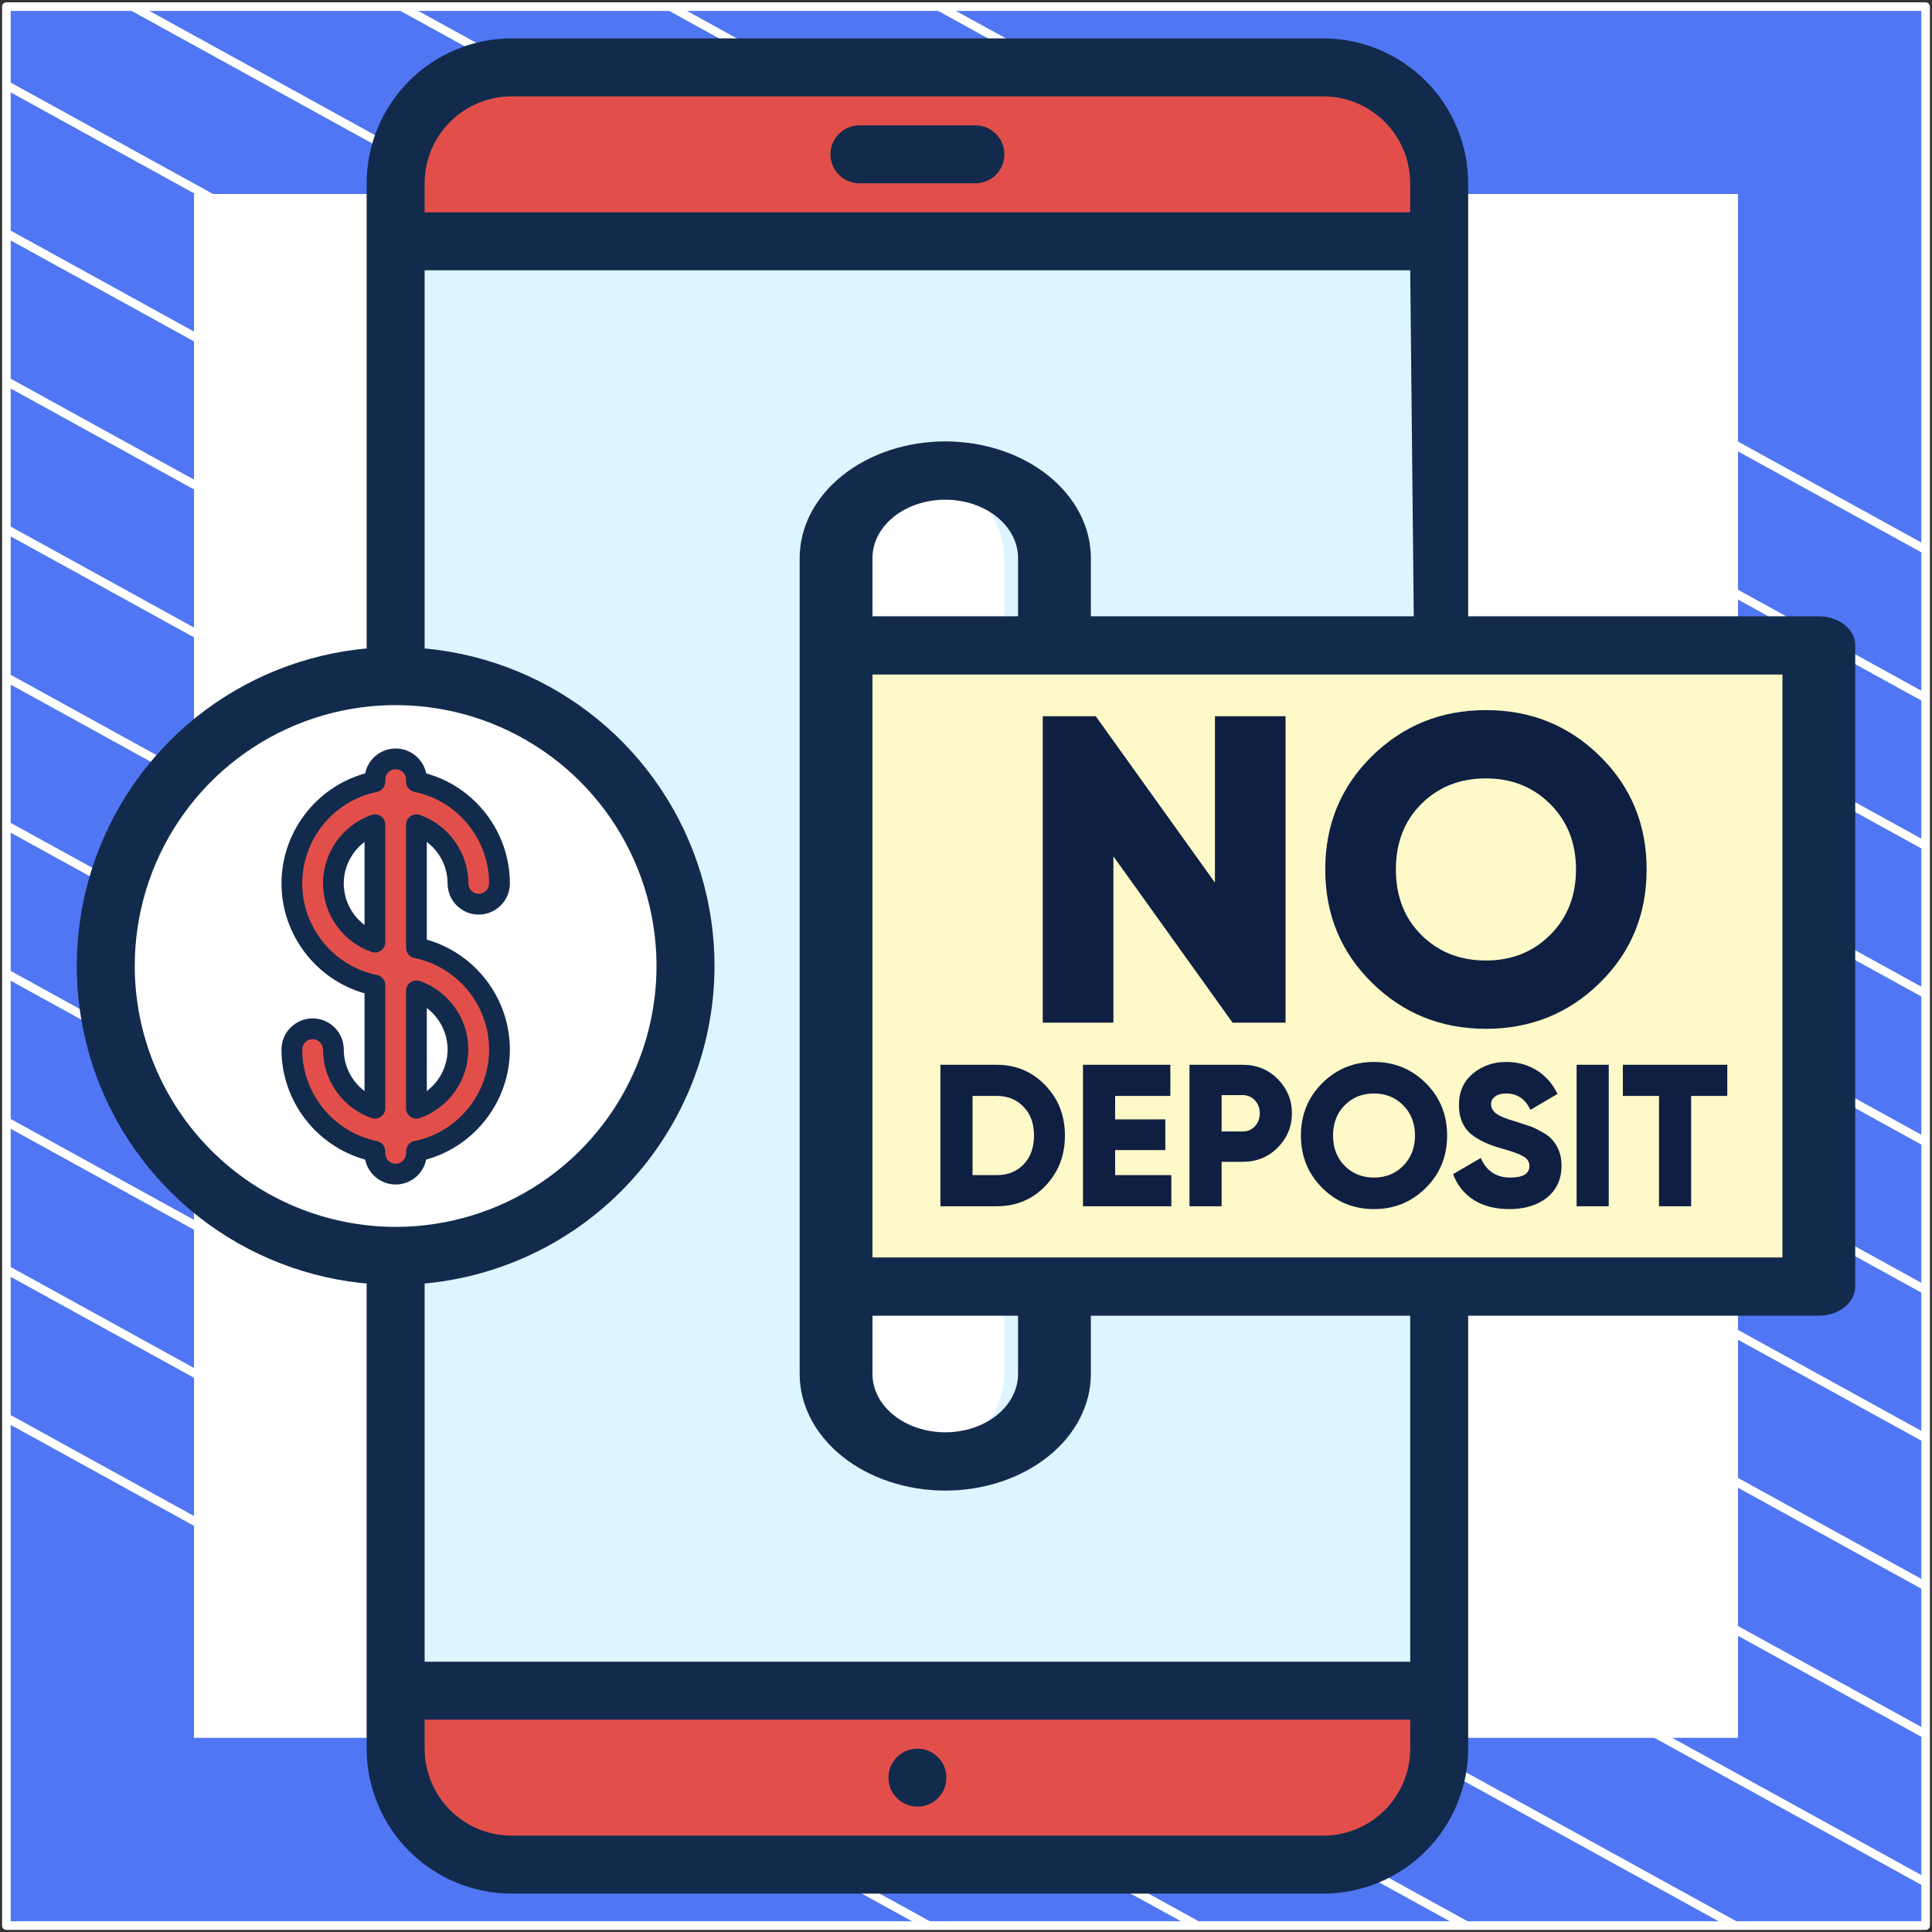 <?xml version="1.0" encoding="UTF-8"?> <svg xmlns="http://www.w3.org/2000/svg" width="302" height="302" viewBox="0 0 302 302" fill="none"><rect x="0" y="0" width="302" height="302" fill="#333333" stroke="none"/><path d="M301 1.038H1V301H301V1.038Z" fill="#5076F3" stroke="white" stroke-width="1.346" stroke-linejoin="round"></path><mask id="mask0_1_14171" style="mask-type:luminance" maskUnits="userSpaceOnUse" x="1" y="1" width="300" height="300"><path d="M301 1H1V300.962H301V1Z" fill="white"></path></mask><g mask="url(#mask0_1_14171)"><path d="M-285.023 64.085L219.795 342.085" stroke="white" stroke-width="1.346" stroke-miterlimit="10"></path><path d="M-263.954 52.544L240.932 330.582" stroke="white" stroke-width="1.346" stroke-miterlimit="10"></path><path d="M-242.819 41.04L261.999 319.04" stroke="white" stroke-width="1.346" stroke-miterlimit="10"></path><path d="M-221.682 29.536L283.136 307.536" stroke="white" stroke-width="1.346" stroke-miterlimit="10"></path><path d="M-200.545 18.032L304.272 296.032" stroke="white" stroke-width="1.346" stroke-miterlimit="10"></path><path d="M-179.41 6.528L325.409 284.528" stroke="white" stroke-width="1.346" stroke-miterlimit="10"></path><path d="M-158.273 -5.014L346.545 273.024" stroke="white" stroke-width="1.346" stroke-miterlimit="10"></path><path d="M-137.205 -16.518L367.613 261.483" stroke="white" stroke-width="1.346" stroke-miterlimit="10"></path><path d="M-116.069 -28.021L388.749 249.979" stroke="white" stroke-width="1.346" stroke-miterlimit="10"></path><path d="M-94.932 -39.525L409.886 238.475" stroke="white" stroke-width="1.346" stroke-miterlimit="10"></path><path d="M-73.796 -51.029L431.023 226.971" stroke="white" stroke-width="1.346" stroke-miterlimit="10"></path><path d="M-52.659 -62.533L452.159 215.467" stroke="white" stroke-width="1.346" stroke-miterlimit="10"></path><path d="M-31.591 -74.075L473.227 203.963" stroke="white" stroke-width="1.346" stroke-miterlimit="10"></path><path d="M-10.454 -85.579L494.363 192.422" stroke="white" stroke-width="1.346" stroke-miterlimit="10"></path></g><path d="M271 31H31V270.975H271V31Z" fill="white" stroke="white" stroke-width="1.346" stroke-miterlimit="10"></path><path d="M206.844 10.531H79.969C69.959 10.531 61.844 18.646 61.844 28.656V273.344C61.844 283.354 69.959 291.469 79.969 291.469H206.844C216.854 291.469 224.969 283.354 224.969 273.344V28.656C224.969 18.646 216.854 10.531 206.844 10.531Z" fill="#E24F4B"></path><path d="M61.844 37.719H224.969V264.281H61.844V37.719Z" fill="#DCF5FE"></path><path d="M61.844 196.312C86.869 196.312 107.156 176.025 107.156 151C107.156 125.975 86.869 105.688 61.844 105.688C36.818 105.688 16.531 125.975 16.531 151C16.531 176.025 36.818 196.312 61.844 196.312Z" fill="white"></path><path d="M65.095 148.158V128.917C68.873 130.257 71.586 133.864 71.586 138.095C71.586 139.888 73.039 141.341 74.832 141.341C76.624 141.341 78.077 139.888 78.077 138.095C78.077 130.259 72.493 123.702 65.095 122.195V121.868C65.095 120.076 63.642 118.623 61.85 118.623C60.058 118.623 58.605 120.076 58.605 121.868V122.195C51.207 123.702 45.623 130.259 45.623 138.095C45.623 145.932 51.207 152.488 58.605 153.996V173.237C54.827 171.897 52.114 168.29 52.114 164.059C52.114 162.267 50.66 160.813 48.868 160.813C47.076 160.813 45.623 162.267 45.623 164.059C45.623 171.896 51.207 178.452 58.605 179.96V180.286C58.605 182.079 60.058 183.532 61.85 183.532C63.642 183.532 65.095 182.079 65.095 180.286V179.96C72.493 178.452 78.077 171.896 78.077 164.059C78.077 156.222 72.493 149.666 65.095 148.158ZM52.114 138.095C52.114 133.864 54.827 130.257 58.605 128.917V147.273C54.827 145.934 52.114 142.326 52.114 138.095ZM65.095 173.237V154.881C68.873 156.22 71.586 159.828 71.586 164.059C71.586 168.29 68.873 171.897 65.095 173.237Z" fill="#E24F4B"></path><path d="M53.736 164.059C53.736 161.375 51.553 159.191 48.868 159.191C46.184 159.191 44 161.375 44 164.059C44 172.094 49.431 179.14 57.08 181.261C57.533 183.48 59.5 185.155 61.85 185.155C64.2 185.155 66.167 183.48 66.62 181.261C74.269 179.14 79.7 172.094 79.7 164.059C79.7 156.059 74.315 149.039 66.718 146.884V131.61C68.722 133.117 69.964 135.505 69.964 138.095C69.964 140.78 72.147 142.964 74.832 142.964C77.516 142.964 79.7 140.78 79.7 138.095C79.7 130.061 74.269 123.015 66.62 120.893C66.167 118.674 64.2 117 61.85 117C59.5 117 57.533 118.674 57.08 120.893C49.431 123.015 44 130.061 44 138.095C44 146.095 49.385 153.115 56.982 155.27V170.545C54.978 169.037 53.736 166.649 53.736 164.059ZM58.929 152.406C52.159 151.027 47.245 145.008 47.245 138.095C47.245 131.183 52.159 125.164 58.929 123.785C59.684 123.63 60.227 122.966 60.227 122.194V121.868C60.227 120.973 60.955 120.245 61.85 120.245C62.745 120.245 63.473 120.973 63.473 121.868V122.195C63.473 122.966 64.016 123.631 64.771 123.785C71.541 125.164 76.454 131.183 76.454 138.095C76.454 138.99 75.727 139.718 74.832 139.718C73.937 139.718 73.209 138.99 73.209 138.095C73.209 133.297 70.166 128.994 65.638 127.388C65.141 127.212 64.59 127.288 64.159 127.592C63.729 127.896 63.473 128.39 63.473 128.917V148.158C63.473 148.929 64.016 149.594 64.771 149.748C71.541 151.128 76.454 157.147 76.454 164.059C76.454 170.971 71.541 176.99 64.771 178.37C64.016 178.524 63.473 179.189 63.473 179.96V180.286C63.473 181.181 62.745 181.909 61.85 181.909C60.955 181.909 60.227 181.181 60.227 180.286V179.96C60.227 179.189 59.684 178.524 58.929 178.37C52.159 176.99 47.245 170.971 47.245 164.059C47.245 163.164 47.973 162.436 48.868 162.436C49.763 162.436 50.491 163.164 50.491 164.059C50.491 168.857 53.534 173.16 58.062 174.766C58.559 174.943 59.11 174.867 59.541 174.563C59.971 174.259 60.227 173.765 60.227 173.237V153.996C60.227 153.225 59.684 152.56 58.929 152.406Z" fill="#122B4D"></path><path d="M60.227 128.918C60.227 128.39 59.971 127.896 59.541 127.592C59.11 127.288 58.559 127.212 58.062 127.388C53.534 128.995 50.491 133.297 50.491 138.096C50.491 142.894 53.534 147.197 58.062 148.803C58.239 148.866 58.422 148.897 58.605 148.897C58.936 148.897 59.263 148.795 59.541 148.599C59.972 148.295 60.227 147.801 60.227 147.274V128.918H60.227ZM56.982 144.582C54.978 143.074 53.736 140.686 53.736 138.096C53.736 135.506 54.978 133.117 56.982 131.61V144.582Z" fill="#122B4D"></path><path d="M64.159 174.563C64.437 174.759 64.765 174.86 65.096 174.86C65.278 174.86 65.462 174.829 65.638 174.767C70.166 173.16 73.209 168.857 73.209 164.059C73.209 159.261 70.166 154.958 65.638 153.352C65.141 153.175 64.59 153.252 64.159 153.556C63.729 153.86 63.473 154.354 63.473 154.881V173.237C63.473 173.764 63.729 174.259 64.159 174.563ZM66.718 157.573C68.722 159.081 69.964 161.469 69.964 164.059C69.964 166.649 68.722 169.037 66.718 170.545V157.573Z" fill="#122B4D"></path><path d="M129.812 101.156V87.562C129.812 83.957 131.245 80.5 133.794 77.95C136.343 75.401 139.801 73.969 143.406 73.969C147.012 73.969 150.469 75.401 153.018 77.95C155.568 80.5 157 83.957 157 87.562V101.156H129.812Z" fill="white"></path><path d="M143.406 228.031C139.802 228.027 136.347 226.594 133.798 224.045C131.25 221.497 129.816 218.042 129.812 214.438V200.844H157V214.438C156.996 218.042 155.563 221.497 153.014 224.045C150.466 226.594 147.01 228.027 143.406 228.031Z" fill="white"></path><path d="M130 101H281V201H130V101Z" fill="#FEF9C8"></path><path d="M61 102.5H64L66.375 101.5V42.25H220.438L221 97H223H226H229.5V28.656C229.493 22.65 227.104 16.891 222.856 12.644C218.609 8.396 212.85 6.007 206.844 6L79.969 6C73.962 6.007 68.204 8.396 63.956 12.644C59.709 16.891 57.32 22.65 57.313 28.656L57.313 102.5C57.313 102.5 57.15 101.65 58 102.5H61ZM79.969 15.062H206.844C210.448 15.066 213.903 16.5 216.452 19.048C219 21.597 220.434 25.052 220.438 28.656V33.188H66.375V28.656C66.379 25.052 67.812 21.597 70.361 19.048C72.909 16.5 76.365 15.066 79.969 15.062Z" fill="#122B4D"></path><path d="M224.5 205H220.438V218.969V259.75H66.375V200.5H64H60H57.312V273.344C57.32 279.35 59.709 285.109 63.956 289.356C68.204 293.604 73.962 295.993 79.969 296H206.844C212.85 295.993 218.609 293.604 222.856 289.356C227.104 285.109 229.493 279.35 229.5 273.344V205H227.5H224.5ZM206.844 286.938H79.969C76.365 286.934 72.909 285.5 70.361 282.952C67.812 280.403 66.379 276.948 66.375 273.344V268.812H220.438V273.344C220.434 276.948 219 280.403 216.452 282.952C213.903 285.5 210.448 286.934 206.844 286.938Z" fill="#122B4D"></path><path d="M134.344 28.656H152.469C153.671 28.656 154.823 28.179 155.673 27.329C156.523 26.479 157 25.327 157 24.125C157 22.923 156.523 21.771 155.673 20.921C154.823 20.071 153.671 19.594 152.469 19.594H134.344C133.142 19.594 131.989 20.071 131.14 20.921C130.29 21.771 129.812 22.923 129.812 24.125C129.812 25.327 130.29 26.479 131.14 27.329C131.989 28.179 133.142 28.656 134.344 28.656Z" fill="#122B4D"></path><path d="M143.406 282.406C145.909 282.406 147.938 280.378 147.938 277.875C147.938 275.372 145.909 273.344 143.406 273.344C140.904 273.344 138.875 275.372 138.875 277.875C138.875 280.378 140.904 282.406 143.406 282.406Z" fill="#122B4D"></path><path d="M111.688 151C111.688 141.142 108.764 131.505 103.287 123.308C97.81 115.112 90.026 108.723 80.918 104.95C71.81 101.178 61.788 100.191 52.12 102.114C42.451 104.037 33.57 108.784 26.599 115.755C19.628 122.726 14.881 131.607 12.958 141.276C11.034 150.945 12.022 160.967 15.794 170.074C19.567 179.182 25.955 186.967 34.152 192.444C42.349 197.92 51.986 200.844 61.844 200.844C75.059 200.829 87.728 195.573 97.072 186.228C106.416 176.884 111.673 164.215 111.688 151ZM21.062 151C21.062 142.934 23.454 135.05 27.935 128.343C32.416 121.637 38.786 116.41 46.237 113.323C53.689 110.236 61.889 109.429 69.8 111.002C77.711 112.576 84.977 116.46 90.68 122.163C96.384 127.867 100.268 135.133 101.841 143.044C103.415 150.955 102.607 159.155 99.521 166.606C96.434 174.058 91.207 180.427 84.501 184.908C77.794 189.389 69.909 191.781 61.844 191.781C51.032 191.769 40.666 187.469 33.02 179.823C25.375 172.178 21.075 161.812 21.062 151Z" fill="#122B4D"></path><path d="M284.31 96.333H170.517V87.222C170.517 82.389 168.119 77.754 163.851 74.337C159.583 70.92 153.795 69 147.759 69C141.723 69 135.934 70.92 131.666 74.337C127.398 77.754 125 82.389 125 87.222V214.778C125 219.611 127.398 224.245 131.666 227.663C135.934 231.08 141.723 233 147.759 233C153.795 233 159.583 231.08 163.851 227.663C168.119 224.245 170.517 219.611 170.517 214.778V205.667H284.31C285.819 205.667 287.267 205.187 288.334 204.332C289.401 203.478 290 202.319 290 201.111V100.889C290 99.681 289.401 98.522 288.334 97.668C287.267 96.813 285.819 96.333 284.31 96.333ZM278.621 196.556H136.379V105.444H278.621V196.556ZM136.379 87.222C136.379 84.806 137.578 82.488 139.712 80.78C141.846 79.071 144.741 78.111 147.759 78.111C150.777 78.111 153.671 79.071 155.805 80.78C157.939 82.488 159.138 84.806 159.138 87.222V96.333H136.379V87.222ZM159.138 214.778C159.138 217.194 157.939 219.512 155.805 221.22C153.671 222.929 150.777 223.889 147.759 223.889C144.741 223.889 141.846 222.929 139.712 221.22C137.578 219.512 136.379 217.194 136.379 214.778V205.667H159.138V214.778Z" fill="#122B4D"></path><path d="M189.912 137.962V111.958H200.952V159.859H192.672L174.041 133.856V159.859H163V111.958H171.281L189.912 137.962ZM250.078 153.632C245.202 158.422 239.267 160.817 232.275 160.817C225.282 160.817 219.348 158.422 214.472 153.632C209.595 148.842 207.157 142.934 207.157 135.909C207.157 128.883 209.595 122.975 214.472 118.185C219.348 113.395 225.282 111 232.275 111C239.267 111 245.202 113.395 250.078 118.185C254.954 122.975 257.392 128.883 257.392 135.909C257.392 142.934 254.954 148.842 250.078 153.632ZM218.198 135.909C218.198 140.106 219.532 143.527 222.2 146.173C224.868 148.819 228.227 150.142 232.275 150.142C236.277 150.142 239.612 148.819 242.28 146.173C244.995 143.482 246.352 140.06 246.352 135.909C246.352 131.757 244.995 128.336 242.28 125.644C239.612 122.998 236.277 121.675 232.275 121.675C228.227 121.675 224.868 122.998 222.2 125.644C219.532 128.29 218.198 131.712 218.198 135.909Z" fill="#0E1F42"></path><path d="M147 166.442H155.79C158.803 166.442 161.336 167.506 163.386 169.633C165.437 171.76 166.463 174.383 166.463 177.5C166.463 180.638 165.437 183.271 163.386 185.398C161.356 187.505 158.824 188.558 155.79 188.558H147V166.442ZM152.023 183.692H155.79C157.527 183.692 158.929 183.134 159.996 182.018C161.084 180.902 161.629 179.396 161.629 177.5C161.629 175.604 161.084 174.109 159.996 173.014C158.929 171.876 157.527 171.308 155.79 171.308H152.023V183.692ZM174.309 179.775V183.692H183.099V188.558H169.287V166.442H182.942V171.308H174.309V174.973H182.157V179.775H174.309ZM185.933 166.442H194.252C196.428 166.442 198.249 167.179 199.714 168.654C201.2 170.149 201.943 171.94 201.943 174.025C201.943 176.11 201.2 177.9 199.714 179.396C198.249 180.87 196.428 181.607 194.252 181.607H190.956V188.558H185.933V166.442ZM190.956 176.868H194.252C195.026 176.868 195.664 176.594 196.167 176.047C196.669 175.499 196.92 174.825 196.92 174.025C196.92 173.224 196.669 172.55 196.167 172.003C195.664 171.455 195.026 171.181 194.252 171.181H190.956V176.868ZM222.88 185.683C220.661 187.894 217.962 189 214.781 189C211.6 189 208.9 187.894 206.682 185.683C204.463 183.471 203.354 180.744 203.354 177.5C203.354 174.256 204.463 171.529 206.682 169.317C208.9 167.106 211.6 166 214.781 166C217.962 166 220.661 167.106 222.88 169.317C225.098 171.529 226.207 174.256 226.207 177.5C226.207 180.744 225.098 183.471 222.88 185.683ZM208.377 177.5C208.377 179.438 208.984 181.017 210.198 182.239C211.411 183.461 212.939 184.071 214.781 184.071C216.601 184.071 218.119 183.461 219.333 182.239C220.567 180.996 221.185 179.417 221.185 177.5C221.185 175.583 220.567 174.004 219.333 172.761C218.119 171.539 216.601 170.929 214.781 170.929C212.939 170.929 211.411 171.539 210.198 172.761C208.984 173.983 208.377 175.562 208.377 177.5ZM235.929 189C233.732 189 231.88 188.526 230.373 187.578C228.866 186.609 227.788 185.262 227.139 183.534L231.471 181.007C232.35 183.05 233.889 184.071 236.086 184.071C238.074 184.071 239.068 183.471 239.068 182.271C239.068 181.597 238.744 181.091 238.095 180.754C237.425 180.354 236.233 179.922 234.516 179.459C232.759 178.974 231.273 178.279 230.059 177.374C228.719 176.278 228.05 174.73 228.05 172.729C228.05 170.686 228.772 169.054 230.216 167.832C231.681 166.611 233.418 166 235.427 166C237.227 166 238.817 166.432 240.198 167.295C241.58 168.138 242.668 169.37 243.463 170.992L239.225 173.488C238.43 171.782 237.164 170.929 235.427 170.929C234.694 170.929 234.119 171.087 233.7 171.402C233.282 171.718 233.072 172.119 233.072 172.603C233.072 173.13 233.324 173.604 233.826 174.025C234.37 174.446 235.437 174.888 237.028 175.352L239.068 176.015C239.591 176.184 240.198 176.468 240.889 176.868C241.642 177.247 242.207 177.658 242.584 178.1C243.589 179.196 244.091 180.565 244.091 182.207C244.091 184.293 243.338 185.957 241.831 187.199C240.324 188.4 238.357 189 235.929 189ZM246.448 188.558V166.442H251.47V188.558H246.448ZM253.676 166.442H270V171.308H264.35V188.558H259.327V171.308H253.676V166.442Z" fill="#0E1F42"></path></svg> 